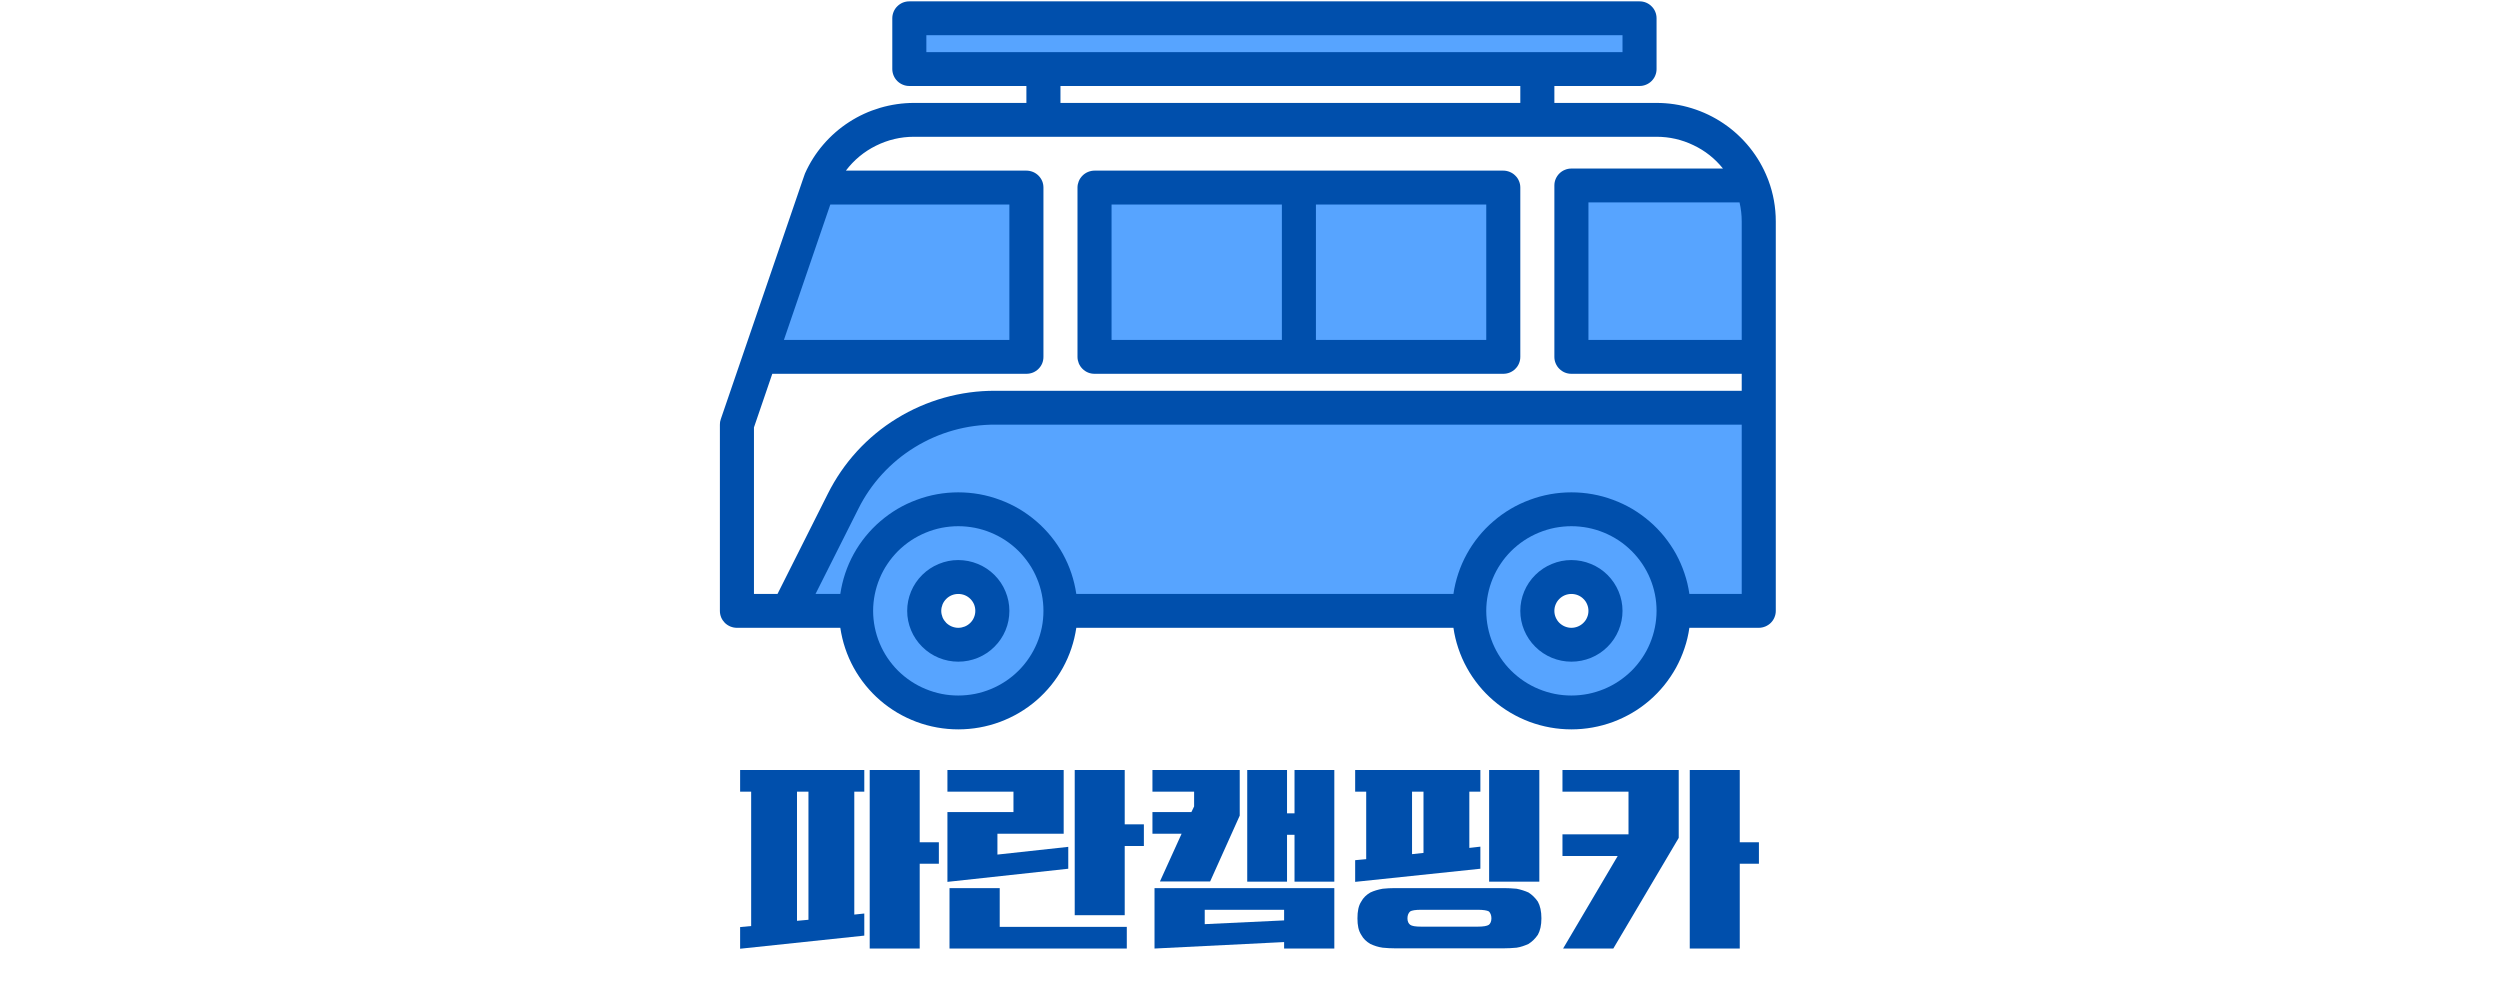 <svg xmlns="http://www.w3.org/2000/svg" xmlns:xlink="http://www.w3.org/1999/xlink" width="250" zoomAndPan="magnify" viewBox="0 0 187.5 75" height="100" preserveAspectRatio="xMidYMid meet" version="1.0"><defs><g/><clipPath id="6e09c0954e"><path d="M 53.941 0.102 L 133.23 0.102 L 133.23 54.703 L 53.941 54.703 Z M 53.941 0.102 " clip-rule="nonzero"/></clipPath></defs><path fill="#57a4ff" d="M 63.234 37.598 L 59.102 45.816 L 64.211 45.816 C 64.211 46.316 64.258 46.812 64.355 47.301 C 64.453 47.793 64.602 48.27 64.793 48.73 C 64.984 49.191 65.223 49.633 65.5 50.047 C 65.781 50.465 66.098 50.848 66.453 51.203 C 66.809 51.555 67.195 51.871 67.613 52.148 C 68.035 52.43 68.477 52.664 68.941 52.855 C 69.406 53.047 69.883 53.191 70.379 53.289 C 70.871 53.387 71.371 53.434 71.871 53.434 C 72.375 53.434 72.875 53.387 73.367 53.289 C 73.863 53.191 74.34 53.047 74.805 52.855 C 75.27 52.664 75.711 52.43 76.129 52.148 C 76.551 51.871 76.938 51.555 77.293 51.203 C 77.648 50.848 77.965 50.465 78.246 50.047 C 78.523 49.633 78.762 49.191 78.953 48.73 C 79.145 48.27 79.293 47.793 79.391 47.301 C 79.488 46.812 79.535 46.316 79.535 45.816 L 110.191 45.816 C 110.191 46.316 110.242 46.812 110.34 47.301 C 110.438 47.793 110.582 48.27 110.777 48.73 C 110.969 49.191 111.203 49.633 111.484 50.047 C 111.762 50.465 112.082 50.848 112.438 51.203 C 112.793 51.555 113.18 51.871 113.598 52.148 C 114.016 52.43 114.457 52.664 114.922 52.855 C 115.387 53.047 115.867 53.191 116.359 53.289 C 116.855 53.387 117.352 53.434 117.855 53.434 C 118.359 53.434 118.859 53.387 119.352 53.289 C 119.844 53.191 120.324 53.047 120.789 52.855 C 121.254 52.664 121.695 52.43 122.113 52.148 C 122.531 51.871 122.918 51.555 123.273 51.203 C 123.633 50.848 123.949 50.465 124.227 50.047 C 124.508 49.633 124.742 49.191 124.938 48.73 C 125.129 48.27 125.273 47.793 125.371 47.301 C 125.473 46.812 125.52 46.316 125.52 45.816 L 131.906 45.816 L 131.906 30.578 L 74.656 30.578 C 73.473 30.578 72.309 30.738 71.168 31.059 C 70.027 31.383 68.953 31.852 67.941 32.473 C 66.934 33.094 66.031 33.84 65.23 34.707 C 64.43 35.578 63.766 36.543 63.234 37.598 Z M 117.855 48.355 C 117.516 48.355 117.191 48.289 116.879 48.16 C 116.566 48.031 116.289 47.848 116.051 47.609 C 115.809 47.371 115.625 47.098 115.496 46.785 C 115.367 46.477 115.301 46.152 115.301 45.816 C 115.301 45.477 115.367 45.152 115.496 44.844 C 115.625 44.531 115.809 44.258 116.051 44.02 C 116.289 43.781 116.566 43.598 116.879 43.469 C 117.191 43.34 117.516 43.273 117.855 43.273 C 118.195 43.273 118.52 43.34 118.832 43.469 C 119.148 43.598 119.422 43.781 119.664 44.02 C 119.902 44.258 120.086 44.531 120.215 44.844 C 120.348 45.152 120.41 45.477 120.41 45.816 C 120.41 46.152 120.348 46.477 120.215 46.785 C 120.086 47.098 119.902 47.371 119.664 47.609 C 119.422 47.848 119.148 48.031 118.832 48.16 C 118.52 48.289 118.195 48.355 117.855 48.355 Z M 71.871 48.355 C 71.535 48.355 71.207 48.289 70.895 48.16 C 70.582 48.031 70.305 47.848 70.066 47.609 C 69.828 47.371 69.641 47.098 69.512 46.785 C 69.383 46.477 69.316 46.152 69.316 45.816 C 69.316 45.477 69.383 45.152 69.512 44.844 C 69.641 44.531 69.828 44.258 70.066 44.02 C 70.305 43.781 70.582 43.598 70.895 43.469 C 71.207 43.34 71.535 43.273 71.871 43.273 C 72.211 43.273 72.539 43.34 72.852 43.469 C 73.164 43.598 73.441 43.781 73.68 44.02 C 73.918 44.258 74.102 44.531 74.234 44.844 C 74.363 45.152 74.426 45.477 74.426 45.816 C 74.426 46.152 74.363 46.477 74.234 46.785 C 74.102 47.098 73.918 47.371 73.68 47.609 C 73.441 47.848 73.164 48.031 72.852 48.16 C 72.539 48.289 72.211 48.355 71.871 48.355 Z M 71.871 48.355 " fill-opacity="1" fill-rule="nonzero"/><path fill="#57a4ff" d="M 131.41 13.91 L 117.855 13.91 L 117.855 26.766 L 131.906 26.766 L 131.906 16.609 C 131.91 15.68 131.742 14.777 131.41 13.91 Z M 131.41 13.91 " fill-opacity="1" fill-rule="nonzero"/><path fill="#57a4ff" d="M 82.09 14.066 L 112.746 14.066 L 112.746 26.766 L 82.09 26.766 Z M 82.09 14.066 " fill-opacity="1" fill-rule="nonzero"/><path fill="#57a4ff" d="M 76.98 14.066 L 61.355 14.066 L 57.008 26.766 L 76.98 26.766 Z M 76.98 14.066 " fill-opacity="1" fill-rule="nonzero"/><path fill="#57a4ff" d="M 68.199 1.371 L 122.965 1.371 L 122.965 5.18 L 68.199 5.18 Z M 68.199 1.371 " fill-opacity="1" fill-rule="nonzero"/><path fill="#004fac" d="M 71.871 42.004 C 71.363 42.004 70.875 42.102 70.406 42.297 C 69.938 42.488 69.523 42.766 69.164 43.121 C 68.805 43.477 68.527 43.891 68.332 44.355 C 68.137 44.824 68.039 45.309 68.039 45.816 C 68.039 46.32 68.137 46.805 68.332 47.273 C 68.527 47.738 68.805 48.152 69.164 48.508 C 69.523 48.867 69.938 49.141 70.406 49.336 C 70.875 49.527 71.363 49.625 71.871 49.625 C 72.383 49.625 72.871 49.527 73.34 49.336 C 73.809 49.141 74.223 48.867 74.582 48.508 C 74.941 48.152 75.219 47.738 75.414 47.273 C 75.609 46.805 75.703 46.32 75.703 45.816 C 75.703 45.309 75.605 44.824 75.41 44.359 C 75.219 43.891 74.941 43.48 74.582 43.121 C 74.223 42.766 73.809 42.488 73.34 42.297 C 72.871 42.102 72.379 42.008 71.871 42.004 Z M 71.871 47.086 C 71.703 47.086 71.539 47.051 71.383 46.988 C 71.227 46.922 71.09 46.832 70.969 46.715 C 70.852 46.594 70.758 46.457 70.691 46.301 C 70.629 46.145 70.594 45.984 70.594 45.816 C 70.594 45.648 70.629 45.484 70.691 45.328 C 70.758 45.172 70.852 45.035 70.969 44.918 C 71.09 44.797 71.227 44.707 71.383 44.641 C 71.539 44.578 71.703 44.547 71.871 44.547 C 72.043 44.547 72.207 44.578 72.363 44.641 C 72.52 44.707 72.656 44.797 72.777 44.918 C 72.895 45.035 72.988 45.172 73.055 45.328 C 73.117 45.484 73.148 45.648 73.148 45.816 C 73.148 45.984 73.117 46.145 73.051 46.301 C 72.988 46.457 72.895 46.594 72.777 46.711 C 72.656 46.832 72.52 46.922 72.363 46.988 C 72.203 47.051 72.043 47.086 71.871 47.086 Z M 71.871 47.086 " fill-opacity="1" fill-rule="nonzero"/><path fill="#004fac" d="M 117.855 42.004 C 117.348 42.004 116.859 42.102 116.391 42.297 C 115.922 42.488 115.508 42.766 115.148 43.121 C 114.789 43.477 114.512 43.891 114.316 44.355 C 114.121 44.824 114.023 45.309 114.023 45.816 C 114.023 46.32 114.121 46.805 114.316 47.273 C 114.512 47.738 114.789 48.152 115.148 48.508 C 115.508 48.867 115.922 49.141 116.391 49.336 C 116.859 49.527 117.348 49.625 117.855 49.625 C 118.363 49.625 118.852 49.527 119.324 49.336 C 119.793 49.141 120.207 48.867 120.566 48.508 C 120.926 48.152 121.203 47.738 121.395 47.273 C 121.59 46.805 121.688 46.32 121.688 45.816 C 121.688 45.309 121.59 44.824 121.395 44.359 C 121.199 43.891 120.922 43.48 120.566 43.121 C 120.207 42.766 119.793 42.488 119.32 42.297 C 118.852 42.102 118.363 42.008 117.855 42.004 Z M 117.855 47.086 C 117.688 47.086 117.523 47.051 117.367 46.988 C 117.211 46.922 117.074 46.832 116.953 46.715 C 116.832 46.594 116.742 46.457 116.676 46.301 C 116.609 46.145 116.578 45.984 116.578 45.816 C 116.578 45.648 116.609 45.484 116.676 45.328 C 116.742 45.172 116.832 45.035 116.953 44.918 C 117.074 44.797 117.211 44.707 117.367 44.641 C 117.523 44.578 117.688 44.547 117.855 44.547 C 118.027 44.547 118.188 44.578 118.344 44.641 C 118.5 44.707 118.641 44.797 118.758 44.918 C 118.879 45.035 118.973 45.172 119.035 45.328 C 119.102 45.484 119.133 45.648 119.133 45.816 C 119.133 45.984 119.102 46.145 119.035 46.301 C 118.973 46.457 118.879 46.594 118.758 46.711 C 118.641 46.832 118.5 46.922 118.344 46.988 C 118.188 47.051 118.027 47.086 117.855 47.086 Z M 117.855 47.086 " fill-opacity="1" fill-rule="nonzero"/><g clip-path="url(#6e09c0954e)"><path fill="#004fac" d="M 132.633 13.535 C 132.613 13.48 132.594 13.426 132.57 13.375 C 132.242 12.543 131.797 11.777 131.238 11.078 C 130.676 10.379 130.023 9.773 129.281 9.27 C 128.539 8.766 127.738 8.383 126.879 8.117 C 126.02 7.852 125.141 7.719 124.242 7.719 L 116.578 7.719 L 116.578 6.449 L 122.965 6.449 C 123.137 6.449 123.297 6.418 123.453 6.352 C 123.609 6.289 123.75 6.195 123.867 6.078 C 123.988 5.957 124.082 5.82 124.145 5.664 C 124.211 5.508 124.242 5.348 124.242 5.18 L 124.242 1.371 C 124.242 1.203 124.211 1.039 124.145 0.883 C 124.082 0.727 123.988 0.59 123.867 0.473 C 123.75 0.352 123.609 0.262 123.453 0.195 C 123.297 0.133 123.137 0.102 122.965 0.102 L 68.199 0.102 C 68.031 0.102 67.867 0.133 67.711 0.195 C 67.555 0.262 67.418 0.352 67.297 0.473 C 67.176 0.59 67.086 0.727 67.02 0.883 C 66.957 1.039 66.922 1.203 66.922 1.371 L 66.922 5.18 C 66.922 5.348 66.957 5.508 67.02 5.664 C 67.086 5.82 67.176 5.957 67.297 6.078 C 67.418 6.195 67.555 6.289 67.711 6.352 C 67.867 6.418 68.031 6.449 68.199 6.449 L 76.98 6.449 L 76.98 7.719 L 68.551 7.719 C 67.688 7.719 66.84 7.844 66.012 8.086 C 65.18 8.332 64.402 8.688 63.68 9.156 C 62.953 9.625 62.312 10.188 61.75 10.84 C 61.188 11.492 60.73 12.215 60.379 13 C 60.363 13.035 60.352 13.066 60.34 13.105 L 60.137 13.688 L 60.137 13.691 L 54.059 31.438 C 54.012 31.57 53.988 31.707 53.992 31.848 L 53.992 45.816 C 53.992 45.984 54.023 46.145 54.086 46.301 C 54.152 46.457 54.246 46.594 54.363 46.715 C 54.484 46.832 54.621 46.922 54.777 46.988 C 54.934 47.051 55.098 47.086 55.27 47.086 L 63.023 47.086 C 63.102 47.609 63.223 48.125 63.391 48.625 C 63.559 49.129 63.773 49.613 64.027 50.078 C 64.285 50.543 64.578 50.98 64.914 51.395 C 65.25 51.809 65.617 52.188 66.02 52.535 C 66.422 52.883 66.855 53.191 67.312 53.461 C 67.77 53.73 68.25 53.957 68.75 54.145 C 69.25 54.328 69.762 54.469 70.285 54.562 C 70.812 54.656 71.34 54.703 71.871 54.703 C 72.406 54.703 72.934 54.656 73.461 54.562 C 73.984 54.469 74.496 54.328 74.996 54.145 C 75.496 53.957 75.977 53.73 76.434 53.461 C 76.891 53.191 77.324 52.883 77.727 52.535 C 78.129 52.188 78.496 51.809 78.832 51.395 C 79.168 50.98 79.461 50.543 79.719 50.078 C 79.973 49.613 80.188 49.129 80.355 48.625 C 80.523 48.125 80.645 47.609 80.723 47.086 L 109.008 47.086 C 109.082 47.609 109.207 48.125 109.375 48.625 C 109.543 49.129 109.754 49.613 110.012 50.078 C 110.266 50.543 110.562 50.98 110.898 51.395 C 111.23 51.809 111.602 52.188 112.004 52.535 C 112.406 52.883 112.836 53.191 113.297 53.461 C 113.754 53.73 114.234 53.957 114.734 54.145 C 115.234 54.328 115.746 54.469 116.27 54.562 C 116.793 54.656 117.324 54.703 117.855 54.703 C 118.391 54.703 118.918 54.656 119.441 54.562 C 119.969 54.469 120.48 54.328 120.98 54.145 C 121.48 53.957 121.957 53.73 122.418 53.461 C 122.875 53.191 123.305 52.883 123.711 52.535 C 124.113 52.188 124.48 51.809 124.816 51.395 C 125.148 50.98 125.445 50.543 125.703 50.078 C 125.957 49.613 126.168 49.129 126.336 48.625 C 126.508 48.125 126.629 47.609 126.703 47.086 L 131.906 47.086 C 132.074 47.086 132.238 47.051 132.395 46.988 C 132.551 46.922 132.691 46.832 132.809 46.715 C 132.93 46.594 133.023 46.457 133.086 46.301 C 133.152 46.145 133.184 45.984 133.184 45.816 L 133.184 16.609 C 133.184 15.551 133 14.523 132.633 13.535 Z M 69.477 3.91 L 69.477 2.641 L 121.688 2.641 L 121.688 3.91 Z M 114.023 6.449 L 114.023 7.719 L 79.535 7.719 L 79.535 6.449 Z M 62.273 15.34 L 75.703 15.34 L 75.703 25.496 L 58.793 25.496 Z M 71.871 52.164 C 71.453 52.164 71.039 52.125 70.625 52.043 C 70.215 51.961 69.816 51.84 69.43 51.68 C 69.043 51.523 68.672 51.324 68.324 51.094 C 67.977 50.863 67.652 50.598 67.355 50.305 C 67.059 50.012 66.797 49.688 66.562 49.344 C 66.328 48.996 66.133 48.629 65.973 48.246 C 65.812 47.859 65.691 47.461 65.609 47.055 C 65.527 46.645 65.484 46.23 65.484 45.816 C 65.484 45.398 65.527 44.984 65.609 44.578 C 65.691 44.168 65.812 43.77 65.973 43.387 C 66.133 43 66.328 42.633 66.562 42.289 C 66.797 41.941 67.059 41.621 67.355 41.324 C 67.652 41.031 67.977 40.766 68.324 40.535 C 68.672 40.305 69.043 40.109 69.43 39.949 C 69.816 39.789 70.215 39.668 70.625 39.586 C 71.039 39.508 71.453 39.465 71.871 39.465 C 72.293 39.465 72.707 39.508 73.117 39.586 C 73.531 39.668 73.93 39.789 74.316 39.949 C 74.703 40.109 75.074 40.305 75.422 40.535 C 75.77 40.766 76.094 41.031 76.391 41.324 C 76.684 41.621 76.949 41.941 77.184 42.289 C 77.418 42.633 77.613 43 77.773 43.387 C 77.934 43.77 78.055 44.168 78.137 44.578 C 78.219 44.984 78.258 45.398 78.258 45.816 C 78.258 46.23 78.219 46.645 78.137 47.055 C 78.055 47.461 77.934 47.859 77.773 48.242 C 77.609 48.629 77.414 48.996 77.18 49.34 C 76.949 49.688 76.684 50.008 76.387 50.305 C 76.09 50.598 75.77 50.859 75.418 51.094 C 75.07 51.324 74.703 51.52 74.316 51.68 C 73.93 51.84 73.531 51.961 73.117 52.043 C 72.707 52.121 72.293 52.164 71.871 52.164 Z M 117.855 52.164 C 117.438 52.164 117.023 52.125 116.609 52.043 C 116.199 51.961 115.801 51.84 115.414 51.68 C 115.023 51.523 114.656 51.324 114.309 51.094 C 113.961 50.863 113.637 50.598 113.34 50.305 C 113.043 50.012 112.777 49.688 112.547 49.344 C 112.312 48.996 112.117 48.629 111.957 48.246 C 111.797 47.859 111.676 47.461 111.594 47.055 C 111.512 46.645 111.469 46.23 111.469 45.816 C 111.469 45.398 111.512 44.984 111.594 44.578 C 111.676 44.168 111.797 43.77 111.957 43.387 C 112.117 43 112.312 42.633 112.547 42.289 C 112.777 41.941 113.043 41.621 113.34 41.324 C 113.637 41.031 113.961 40.766 114.309 40.535 C 114.656 40.305 115.023 40.109 115.414 39.949 C 115.801 39.789 116.199 39.668 116.609 39.586 C 117.023 39.508 117.438 39.465 117.855 39.465 C 118.277 39.465 118.691 39.508 119.102 39.586 C 119.512 39.668 119.914 39.789 120.301 39.949 C 120.688 40.109 121.055 40.305 121.406 40.535 C 121.754 40.766 122.074 41.031 122.371 41.324 C 122.668 41.621 122.934 41.941 123.168 42.289 C 123.398 42.633 123.598 43 123.758 43.387 C 123.918 43.77 124.039 44.168 124.121 44.578 C 124.203 44.984 124.242 45.398 124.242 45.816 C 124.242 46.23 124.199 46.645 124.117 47.055 C 124.035 47.461 123.914 47.859 123.754 48.242 C 123.594 48.629 123.398 48.996 123.164 49.34 C 122.93 49.688 122.668 50.008 122.371 50.305 C 122.074 50.598 121.75 50.859 121.402 51.094 C 121.055 51.324 120.688 51.52 120.301 51.68 C 119.91 51.84 119.512 51.961 119.102 52.043 C 118.691 52.121 118.277 52.164 117.855 52.164 Z M 130.629 44.547 L 126.703 44.547 C 126.629 44.02 126.508 43.508 126.336 43.004 C 126.168 42.5 125.957 42.016 125.703 41.551 C 125.445 41.086 125.148 40.648 124.816 40.234 C 124.48 39.824 124.113 39.441 123.711 39.098 C 123.305 38.75 122.875 38.441 122.418 38.168 C 121.957 37.898 121.48 37.672 120.98 37.488 C 120.48 37.301 119.969 37.16 119.441 37.066 C 118.918 36.973 118.391 36.926 117.855 36.926 C 117.324 36.926 116.793 36.973 116.27 37.066 C 115.746 37.16 115.234 37.301 114.734 37.488 C 114.234 37.672 113.754 37.898 113.297 38.168 C 112.836 38.441 112.406 38.75 112.004 39.098 C 111.602 39.441 111.23 39.824 110.898 40.234 C 110.562 40.648 110.266 41.086 110.012 41.551 C 109.754 42.016 109.543 42.5 109.375 43.004 C 109.207 43.508 109.082 44.02 109.008 44.547 L 80.723 44.547 C 80.645 44.02 80.523 43.508 80.355 43.004 C 80.188 42.5 79.973 42.016 79.719 41.551 C 79.461 41.086 79.168 40.648 78.832 40.234 C 78.496 39.824 78.129 39.441 77.727 39.098 C 77.324 38.75 76.891 38.441 76.434 38.168 C 75.977 37.898 75.496 37.672 74.996 37.488 C 74.496 37.301 73.984 37.16 73.461 37.066 C 72.934 36.973 72.406 36.926 71.871 36.926 C 71.34 36.926 70.812 36.973 70.285 37.066 C 69.762 37.16 69.25 37.301 68.75 37.488 C 68.25 37.672 67.77 37.898 67.312 38.168 C 66.855 38.441 66.422 38.75 66.02 39.098 C 65.617 39.441 65.25 39.824 64.914 40.234 C 64.578 40.648 64.285 41.086 64.027 41.551 C 63.773 42.016 63.559 42.5 63.391 43.004 C 63.223 43.508 63.102 44.02 63.023 44.547 L 61.164 44.547 L 64.375 38.164 C 64.848 37.211 65.445 36.344 66.164 35.559 C 66.887 34.773 67.699 34.102 68.609 33.543 C 69.516 32.984 70.484 32.562 71.512 32.273 C 72.543 31.984 73.59 31.844 74.656 31.848 L 130.629 31.848 Z M 130.629 29.309 L 74.656 29.309 C 73.352 29.301 72.07 29.477 70.812 29.828 C 69.559 30.184 68.375 30.699 67.262 31.383 C 66.152 32.062 65.156 32.887 64.277 33.844 C 63.398 34.805 62.672 35.867 62.09 37.027 L 58.312 44.547 L 56.547 44.547 L 56.547 32.055 L 57.922 28.035 L 76.98 28.035 C 77.152 28.035 77.312 28.004 77.473 27.941 C 77.629 27.875 77.766 27.785 77.887 27.664 C 78.004 27.547 78.098 27.41 78.164 27.254 C 78.227 27.098 78.258 26.934 78.258 26.766 L 78.258 14.066 C 78.258 13.898 78.227 13.738 78.164 13.582 C 78.098 13.426 78.004 13.289 77.887 13.172 C 77.766 13.051 77.629 12.961 77.473 12.895 C 77.312 12.832 77.152 12.797 76.98 12.797 L 63.441 12.797 C 64.047 12 64.797 11.375 65.695 10.93 C 66.594 10.484 67.547 10.258 68.551 10.258 L 124.242 10.258 C 125.211 10.258 126.133 10.469 127.004 10.887 C 127.879 11.301 128.617 11.887 129.223 12.641 L 117.855 12.641 C 117.688 12.641 117.523 12.672 117.367 12.738 C 117.211 12.801 117.074 12.891 116.953 13.012 C 116.832 13.129 116.742 13.27 116.676 13.422 C 116.609 13.578 116.578 13.742 116.578 13.91 L 116.578 26.766 C 116.578 26.934 116.609 27.098 116.676 27.254 C 116.742 27.41 116.832 27.547 116.953 27.664 C 117.074 27.785 117.211 27.875 117.367 27.941 C 117.523 28.004 117.688 28.035 117.855 28.035 L 130.629 28.035 Z M 130.629 25.496 L 119.133 25.496 L 119.133 15.18 L 130.465 15.18 C 130.574 15.648 130.629 16.125 130.629 16.609 Z M 130.629 25.496 " fill-opacity="1" fill-rule="nonzero"/></g><path fill="#004fac" d="M 82.09 28.035 L 112.746 28.035 C 112.918 28.035 113.078 28.004 113.234 27.941 C 113.391 27.875 113.531 27.785 113.648 27.664 C 113.77 27.547 113.863 27.41 113.926 27.254 C 113.992 27.098 114.023 26.934 114.023 26.766 L 114.023 14.066 C 114.023 13.898 113.992 13.738 113.926 13.582 C 113.863 13.426 113.77 13.289 113.648 13.172 C 113.531 13.051 113.391 12.961 113.234 12.895 C 113.078 12.832 112.918 12.797 112.746 12.797 L 82.09 12.797 C 81.922 12.797 81.758 12.832 81.602 12.895 C 81.445 12.961 81.309 13.051 81.188 13.172 C 81.07 13.289 80.977 13.426 80.91 13.582 C 80.848 13.738 80.812 13.898 80.812 14.066 L 80.812 26.766 C 80.812 26.934 80.848 27.098 80.91 27.254 C 80.977 27.41 81.07 27.547 81.188 27.664 C 81.309 27.785 81.445 27.875 81.602 27.941 C 81.758 28.004 81.922 28.035 82.09 28.035 Z M 111.469 25.496 L 98.695 25.496 L 98.695 15.34 L 111.469 15.34 Z M 83.367 15.34 L 96.141 15.34 L 96.141 25.496 L 83.367 25.496 Z M 83.367 15.34 " fill-opacity="1" fill-rule="nonzero"/><g fill="#004fac" fill-opacity="1"><g transform="translate(55.056, 69.452)"><g><path d="M 0.453 -11.703 L 9.766 -11.703 L 9.766 -10.078 L 9.016 -10.078 L 9.016 -0.859 L 9.766 -0.938 L 9.766 0.719 L 0.453 1.703 L 0.453 0.078 L 1.281 0 L 1.281 -10.078 L 0.453 -10.078 Z M 10.172 -11.703 L 13.922 -11.703 L 13.922 -6.281 L 15.359 -6.281 L 15.359 -4.672 L 13.922 -4.672 L 13.922 1.688 L 10.172 1.688 Z M 4.719 -0.391 L 5.578 -0.469 L 5.578 -10.078 L 4.719 -10.078 Z M 4.719 -0.391 "/></g></g></g><g fill="#004fac" fill-opacity="1"><g transform="translate(70.432, 69.452)"><g><path d="M 4.375 -6.922 L 4.375 -5.359 L 9.688 -5.938 L 9.688 -4.297 L 0.625 -3.312 L 0.625 -8.547 L 5.578 -8.547 L 5.578 -10.078 L 0.625 -10.078 L 0.625 -11.703 L 9.344 -11.703 L 9.344 -6.922 Z M 10.172 -11.703 L 13.922 -11.703 L 13.922 -7.625 L 15.359 -7.625 L 15.359 -6 L 13.922 -6 L 13.922 -0.812 L 10.172 -0.812 Z M 14.078 1.688 L 0.781 1.688 L 0.781 -2.844 L 4.547 -2.844 L 4.547 0.062 L 14.078 0.062 Z M 14.078 1.688 "/></g></g></g><g fill="#004fac" fill-opacity="1"><g transform="translate(85.808, 69.452)"><g><path d="M 10.5 1.688 L 10.5 1.203 L 0.781 1.688 L 0.781 -2.844 L 14.266 -2.844 L 14.266 1.688 Z M 7.734 -11.703 L 10.719 -11.703 L 10.719 -8.453 L 11.281 -8.453 L 11.281 -11.703 L 14.266 -11.703 L 14.266 -3.328 L 11.281 -3.328 L 11.281 -6.844 L 10.719 -6.844 L 10.719 -3.328 L 7.734 -3.328 Z M 0.625 -8.547 L 3.547 -8.547 L 3.75 -8.969 L 3.75 -10.078 L 0.625 -10.078 L 0.625 -11.703 L 7.172 -11.703 L 7.172 -8.281 L 4.953 -3.344 L 1.188 -3.344 L 2.812 -6.922 L 0.625 -6.922 Z M 10.5 -0.422 L 10.5 -1.219 L 4.547 -1.219 L 4.547 -0.141 Z M 10.5 -0.422 "/></g></g></g><g fill="#004fac" fill-opacity="1"><g transform="translate(101.184, 69.452)"><g><path d="M 0.453 -11.703 L 9.844 -11.703 L 9.844 -10.078 L 9.016 -10.078 L 9.016 -5.859 L 9.844 -5.953 L 9.844 -4.297 L 0.453 -3.312 L 0.453 -4.938 L 1.281 -5.016 L 1.281 -10.078 L 0.453 -10.078 Z M 14.422 -0.578 C 14.422 -0.047 14.328 0.344 14.156 0.656 C 13.953 0.953 13.719 1.172 13.453 1.344 C 13.172 1.469 12.875 1.578 12.562 1.625 C 12.219 1.656 11.906 1.672 11.625 1.672 L 3.422 1.672 C 3.125 1.672 2.828 1.656 2.516 1.625 C 2.172 1.578 1.859 1.469 1.594 1.344 C 1.297 1.172 1.062 0.953 0.906 0.656 C 0.703 0.344 0.625 -0.047 0.625 -0.578 C 0.625 -1.109 0.703 -1.516 0.906 -1.828 C 1.062 -2.125 1.297 -2.344 1.594 -2.516 C 1.859 -2.641 2.172 -2.734 2.516 -2.797 C 2.828 -2.828 3.125 -2.844 3.422 -2.844 L 11.625 -2.844 C 11.906 -2.844 12.219 -2.828 12.562 -2.797 C 12.875 -2.734 13.172 -2.641 13.453 -2.516 C 13.719 -2.344 13.953 -2.125 14.156 -1.828 C 14.328 -1.516 14.422 -1.109 14.422 -0.578 Z M 10.5 -11.703 L 14.266 -11.703 L 14.266 -3.328 L 10.5 -3.328 Z M 10.672 -0.578 C 10.672 -0.812 10.594 -0.984 10.484 -1.094 C 10.344 -1.172 10.062 -1.219 9.641 -1.219 L 5.406 -1.219 C 4.969 -1.219 4.703 -1.172 4.578 -1.094 C 4.453 -0.984 4.375 -0.812 4.375 -0.578 C 4.375 -0.344 4.453 -0.188 4.578 -0.094 C 4.703 0 4.969 0.047 5.406 0.047 L 9.641 0.047 C 10.062 0.047 10.344 0 10.484 -0.094 C 10.594 -0.188 10.672 -0.344 10.672 -0.578 Z M 4.719 -5.391 L 5.578 -5.484 L 5.578 -10.078 L 4.719 -10.078 Z M 4.719 -5.391 "/></g></g></g><g fill="#004fac" fill-opacity="1"><g transform="translate(116.56, 69.452)"><g><path d="M 0.625 -6.875 L 5.578 -6.875 L 5.578 -10.078 L 0.625 -10.078 L 0.625 -11.703 L 9.344 -11.703 L 9.344 -6.609 L 4.438 1.688 L 0.672 1.688 L 4.766 -5.25 L 0.625 -5.25 Z M 10.172 -11.703 L 13.922 -11.703 L 13.922 -6.281 L 15.359 -6.281 L 15.359 -4.672 L 13.922 -4.672 L 13.922 1.688 L 10.172 1.688 Z M 10.172 -11.703 "/></g></g></g></svg>